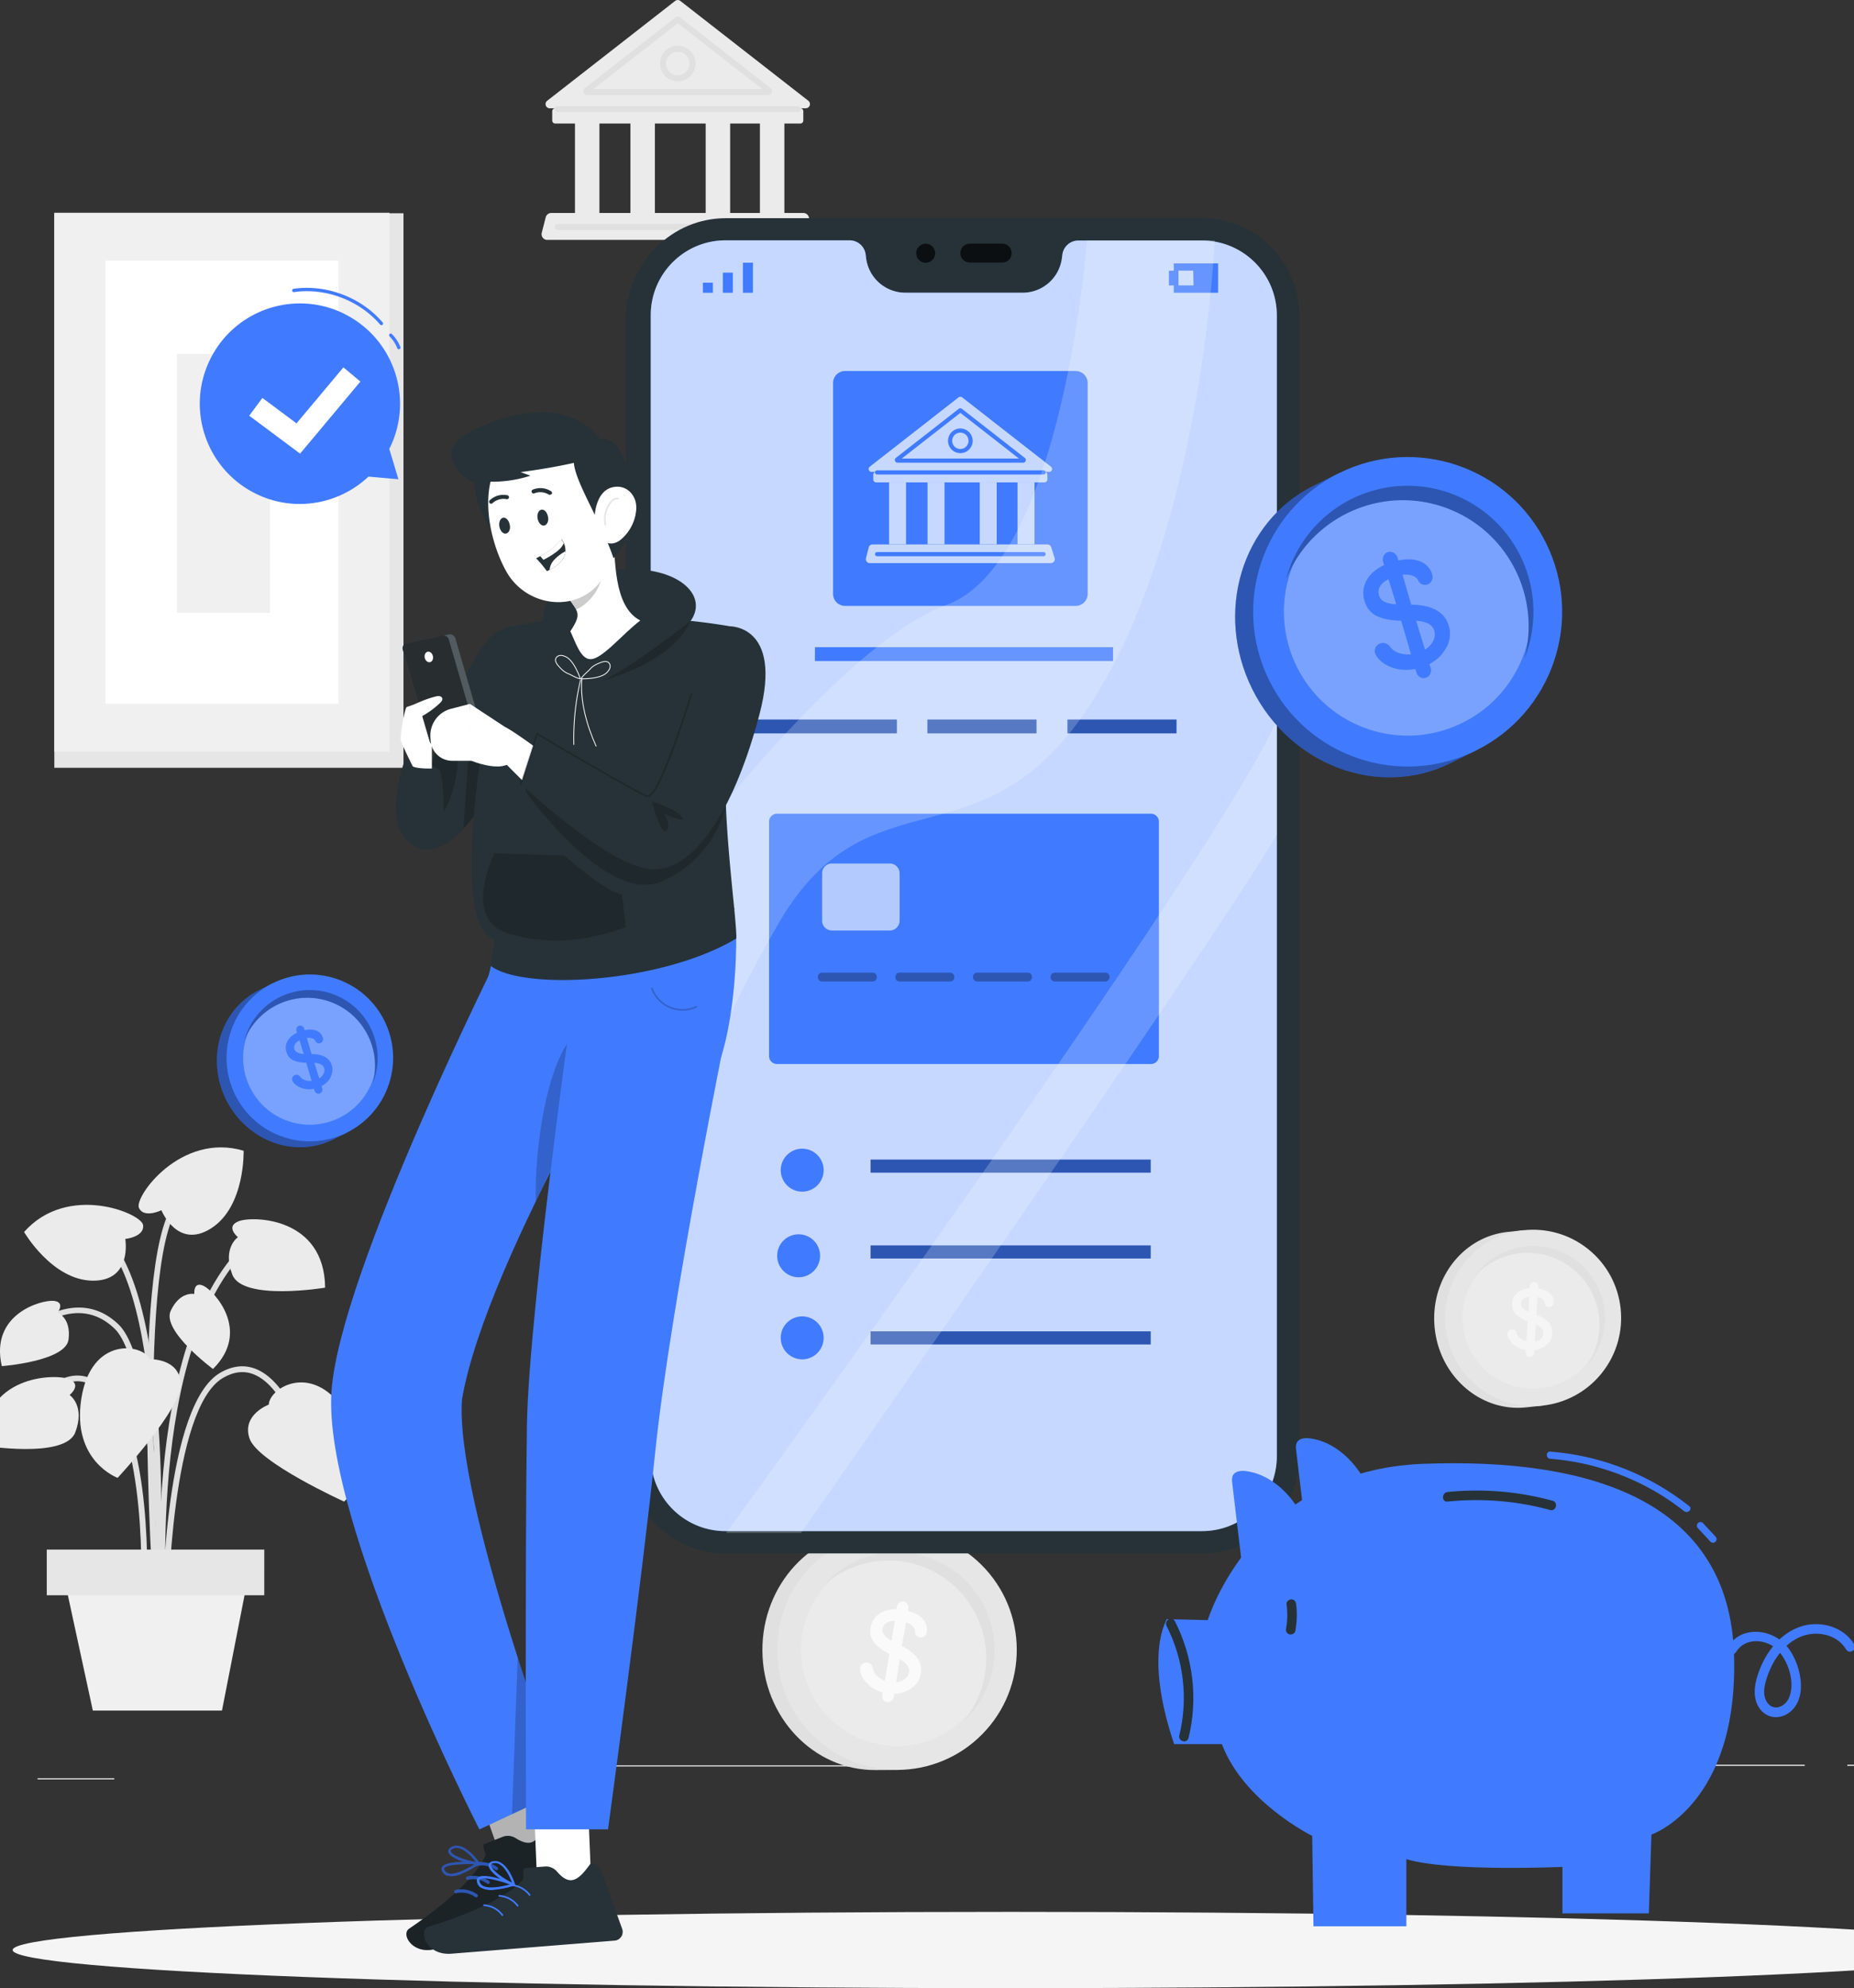 <svg xmlns="http://www.w3.org/2000/svg" fill="none" viewBox="0 0 558 598"><rect x="0" y="0" width="558" height="598" fill="#333333" stroke="none"/><g clip-path="url(#a)"><path fill="#E0E0E0" d="M229.46 496.503c.115 19.936 15.373 36.001 34.067 35.9l6.658-.043-.432-72.19-6.658.044c-18.694.115-33.764 16.366-33.635 36.289"/><path fill="#E6E6E6" d="M295.608 521.636c-13.991 14.179-36.827 14.308-50.991.302s-14.294-36.865-.302-51.044 36.827-14.308 50.991-.302 14.294 36.865.302 51.044"/><path fill="#EBEBEB" d="M282.791 522.16c14.288-7.09 20.128-24.433 13.045-38.735-7.083-14.303-24.408-20.149-38.696-13.059s-20.128 24.433-13.045 38.736 24.408 20.148 38.696 13.058"/><path fill="#FAFAFA" d="M274.484 507.673c-1.51 1.137-3.293 1.727-5.335 1.799l-.144.95a1.78 1.78 0 0 1-.719 1.181 1.67 1.67 0 0 1-1.323.36 1.6 1.6 0 0 1-1.121-.72 1.78 1.78 0 0 1-.288-1.353l.13-.835q-2.632-.756-4.357-2.375c-1.165-1.08-1.927-2.26-2.287-3.556-.158-.619-.216-1.108-.158-1.497.072-.504.331-.907.748-1.223a1.9 1.9 0 0 1 1.423-.346c.432.072.777.245 1.064.547s.475.662.561 1.094c.144.878.561 1.641 1.223 2.289a6.7 6.7 0 0 0 2.387 1.511l1.394-8.046c-1.984-.993-3.494-2.116-4.515-3.354-1.035-1.238-1.409-2.721-1.15-4.463.273-1.756 1.093-3.138 2.487-4.16 1.395-1.007 3.164-1.482 5.307-1.439l.115-.792c.072-.475.302-.878.704-1.18.389-.317.82-.432 1.266-.36q.711.108 1.165.734c.302.418.402.864.33 1.339l-.115.748c1.999.519 3.509 1.339 4.501 2.462q1.488 1.706 1.165 3.886-.13.82-.733 1.296a1.67 1.67 0 0 1-1.366.345c-.446-.072-.82-.273-1.079-.604-.273-.331-.388-.734-.374-1.195 0-.533-.23-1.065-.704-1.555-.475-.503-1.136-.906-1.999-1.209l-1.251 7.14c4.314 2.188 6.226 4.909 5.723 8.176-.273 1.785-1.165 3.239-2.675 4.376zm-8.355-15.892c.432.562 1.165 1.166 2.201 1.785l.963-6.06c-1.078 0-1.927.23-2.545.662a2.55 2.55 0 0 0-1.107 1.785c-.101.648.057 1.267.488 1.828m6.213 13.215c.719-.562 1.136-1.238 1.265-2.044q.152-.972-.475-1.944c-.417-.647-1.193-1.295-2.315-1.957l-1.107 6.938c1.035-.101 1.927-.432 2.632-.979z"/><path fill="#E0E0E0" d="M250.326 474.393c12.079-10.84 30.644-9.832 41.472 2.245 10.828 12.092 9.821 30.675-2.244 41.514 9.779-11.184 9.678-27.925-.244-38.995-10.828-12.091-29.407-13.099-41.472-2.245a29 29 0 0 1 2.488-2.519m181.49-74.781c1.567 14.567 13.92 25.176 27.581 23.693l4.86-.532-5.694-52.757-4.861.533c-13.661 1.482-23.468 14.481-21.886 29.048z"/><path fill="#E6E6E6" d="M482.06 413.042c-9.175 11.415-25.856 13.214-37.259 4.031s-13.201-25.882-4.027-37.297c9.175-11.415 25.856-13.214 37.259-4.031s13.201 25.882 4.027 37.297"/><path fill="#EBEBEB" d="M464.51 417.45c11.595-1.725 19.599-12.532 17.876-24.138s-12.518-19.619-24.113-17.894c-11.595 1.724-19.598 12.531-17.876 24.138 1.723 11.607 12.519 19.618 24.113 17.894"/><path fill="#F5F5F5" d="M465.58 404.405c-1.021.936-2.272 1.512-3.767 1.713l-.029.706a1.26 1.26 0 0 1-.446.921c-.273.259-.59.374-.949.36a1.16 1.16 0 0 1-.877-.432 1.38 1.38 0 0 1-.317-.965l.029-.619c-1.308-.23-2.444-.705-3.365-1.41-.934-.706-1.567-1.512-1.941-2.433-.173-.432-.245-.792-.23-1.08.014-.374.172-.691.46-.95a1.38 1.38 0 0 1 1.021-.36c.316.015.59.13.82.317.23.202.402.446.489.749.172.633.532 1.151 1.064 1.583s1.164.734 1.855.921l.417-5.988c-1.525-.576-2.704-1.295-3.552-2.116-.849-.835-1.237-1.886-1.165-3.181.072-1.31.575-2.375 1.51-3.225.935-.834 2.2-1.324 3.782-1.453l.029-.591c.014-.359.158-.662.431-.921.259-.259.561-.374.906-.36.36.015.661.173.906.447.244.287.359.604.345.964l-.029.561c1.51.231 2.661.72 3.48 1.469.82.748 1.194 1.669 1.136 2.749a1.4 1.4 0 0 1-.445 1.008 1.3 1.3 0 0 1-.978.36 1.24 1.24 0 0 1-.834-.36 1.28 1.28 0 0 1-.36-.85c-.029-.388-.244-.763-.633-1.079q-.582-.497-1.553-.734l-.388 5.311c3.322 1.267 4.918 3.124 4.803 5.557-.072 1.324-.618 2.461-1.625 3.397zm-7.305-10.997c.36.388.935.763 1.74 1.137l.259-4.506c-.791.087-1.395.317-1.812.677s-.647.82-.676 1.382c-.029.489.144.921.489 1.295zm5.522 9.198c.475-.461.733-.993.762-1.584.029-.489-.144-.95-.489-1.381-.345-.447-.963-.864-1.84-1.253l-.288 5.154c.762-.144 1.38-.461 1.855-.922z"/><path fill="#E0E0E0" d="M445.434 381.878c8.024-8.839 21.67-9.487 30.5-1.454s9.476 21.692 1.452 30.531c6.313-8.911 4.99-21.146-3.092-28.487-8.829-8.033-22.476-7.37-30.5 1.454a25 25 0 0 1 1.625-2.03zM47.927 479.2c-.028-.691-2.33-68.735-13.388-79.502-10.756-10.465-23.094-.389-23.611.043l-1.108-1.324c.144-.115 14.078-11.501 25.942.043 11.561 11.242 13.819 77.861 13.905 80.697l-1.725.058z"/><path fill="#E0E0E0" d="M48.876 492.587c-.086-.82-7.564-81.704 21.959-115.604l1.308 1.137C43.124 411.458 50.53 491.608 50.616 492.414l-1.725.173z"/><path fill="#E0E0E0" d="m47.784 484.022-1.726-.115c.057-.921 5.78-91.953-15.876-111.89l1.165-1.281c22.246 20.484 16.68 109.501 16.422 113.272z"/><path fill="#E0E0E0" d="M50.602 483.979h-1.726c.015-2.519.72-61.508 17.458-71.11 3.724-2.13 7.362-2.49 10.828-1.051 10.123 4.189 15.142 22.226 15.343 22.989l-1.668.46c-.043-.172-5.004-17.979-14.337-21.836-2.948-1.224-6.068-.893-9.303.964-15.89 9.112-16.58 69.008-16.58 69.613zm-6.514.043-1.726-.101c.029-.46 2.531-46.61-9.922-62.876-3.02-3.944-6.284-5.815-9.75-5.57-8.153.575-14.984 12.509-15.055 12.638l-1.51-.849c.302-.518 7.362-12.869 16.436-13.502 4.07-.288 7.852 1.813 11.245 6.247 12.827 16.77 10.383 62.099 10.268 64.028z"/><path fill="#E0E0E0" d="M46.82 490.298c-.345-4.476-8.139-109.846 5.58-128.415l1.394 1.022c-13.33 18.051-5.335 126.17-5.248 127.249l-1.726.13z"/><path fill="#EBEBEB" d="M80.886 422.485s-8.225 3.037-5.78 10.206 28.457 18.958 28.457 18.958 10.9-9.99.892-26.257c-10.008-16.251-23.353-8.046-23.569-2.907m-35.763-13.646s8.758-.374 9.26 7.197c.504 7.557-18.98 28.473-18.98 28.473s-13.906-5.024-10.915-23.895c2.99-18.857 18.464-16.425 20.635-11.775m-7.42-36.174s5.838-.634 5.364-4.189-22.706-12.725-35.82 2.087c0 0 8.397 14.438 20.548 14.64 12.137.187 9.908-12.538 9.908-12.538m10.886-8.652s-5.292 2.563-6.773-.705c-1.481-3.267 12.54-22.815 31.506-17.187 0 0 .504 16.712-9.706 23.291-10.21 6.592-15.042-5.399-15.042-5.399z"/><path fill="#EBEBEB" d="M20.936 419.606s4.026-3.253-.316-4.851c-4.358-1.584-25.697-1.137-25.913 20.023 0 0 24.863 4.131 27.94-3.93s-1.697-11.257-1.697-11.257zm50.69-47.474s-4.027-3.253.316-4.851c4.357-1.583 25.697-1.137 25.913 20.023 0 0-24.863 4.132-27.94-3.929s1.696-11.257 1.696-11.257zM58.482 389.19s-.36-3.959 2.833-2.404 14.323 13.574 2.79 24.975c0 0-15.53-11.516-12.727-17.504 2.805-5.988 7.104-5.053 7.104-5.053zm-41.155 5.643s2.415-3.167-1.122-3.556c-3.523-.388-19.341 3.829-15.66 19.635 0 0 19.27-1.454 20.089-8.018.82-6.564-3.307-8.076-3.307-8.076z"/><path fill="#F0F0F0" d="M66.808 514.51H27.94L17.6 466.777h58.556z"/><path fill="#E6E6E6" d="M79.535 466.086H14.076v13.733h65.457z"/><path fill="#E0E0E0" d="M34.396 534.865H11.3v.359h23.095zm224.543-3.902h-76.976v.36h76.976zm284.235-.187h-62.107v.36h62.107zm21.916 0h-9.103v.36h9.103zm-95.886 8.968H391.71v.36h77.494z"/><path fill="#EBEBEB" d="M203.979 32.575h-38.524c-1.208 0-1.725-1.526-.776-2.26l18.205-14.193L203.203.273c.46-.36 1.093-.36 1.553 0l20.333 15.849 18.205 14.193c.949.734.431 2.26-.776 2.26z"/><path fill="#E0E0E0" d="M231.229 28.602h-54.486c-.503 0-.949-.317-1.107-.792s0-.993.388-1.31L203.26 5.254a1.165 1.165 0 0 1 1.438 0L231.934 26.5c.388.303.546.835.388 1.31a1.16 1.16 0 0 1-1.107.792zm-52.631-1.814h50.776L203.993 6.995l-25.38 19.793z"/><path fill="#EBEBEB" d="M180.41 32.575h-7.362v31.481h7.362zm16.695 0h-7.362v31.481h7.362zm22.649 0h-7.363v31.481h7.363zm16.321 0h-7.362v31.481h7.362z"/><path fill="#EBEBEB" d="M243.251 72.16h-78.529a1.72 1.72 0 0 1-1.668-2.159l1.193-4.65a1.736 1.736 0 0 1 1.668-1.295h75.855c.748 0 1.423.49 1.653 1.21l1.482 4.649a1.73 1.73 0 0 1-1.654 2.26z"/><path fill="#E0E0E0" d="M203.979 24.47c-2.948 0-5.349-2.403-5.349-5.354s2.401-5.355 5.349-5.355 5.349 2.404 5.349 5.355-2.401 5.355-5.349 5.355m0-8.91a3.545 3.545 0 0 0-3.537 3.542 3.545 3.545 0 0 0 3.537 3.54 3.546 3.546 0 0 0 3.538-3.54 3.546 3.546 0 0 0-3.538-3.541"/><path fill="#EBEBEB" d="M240.878 32.575h-73.784c-.492 0-.891.4-.891.893v2.792c0 .493.399.893.891.893h73.784c.493 0 .892-.4.892-.893v-2.792a.89.89 0 0 0-.892-.893"/><path fill="#E0E0E0" d="M240.102 33.727h-72.231a.903.903 0 0 1-.906-.907c0-.504.403-.907.906-.907h72.231c.503 0 .906.403.906.907a.903.903 0 0 1-.906.907m0 35.439h-72.231a.903.903 0 0 1-.906-.907c0-.503.403-.906.906-.906h72.231c.503 0 .906.403.906.906a.903.903 0 0 1-.906.907"/><path fill="#E6E6E6" d="M121.438 64.143H16.348v166.791h105.09z"/><path fill="#F0F0F0" d="M117.225 63.999H16.349v162.055h100.876z"/><path fill="#fff" d="M101.852 78.393h-70.16V211.66h70.16z"/><path fill="#F0F0F0" d="M81.246 106.463H53.248v77.875h27.998z"/><path fill="#F5F5F5" d="M304.164 598c165.882 0 300.356-5.137 300.356-11.473s-134.474-11.472-300.356-11.472c-165.881 0-300.355 5.136-300.355 11.472S138.283 598 304.164 598"/><path fill="#263238" d="M361.828 467.238H218.417c-16.135 0-29.192-13.099-30.098-29.048V95.063c.906-16.338 13.978-29.423 30.098-29.437h143.411c16.135 0 29.206 13.099 29.206 29.235v343.127c0 16.151-13.086 29.221-29.206 29.236z"/><path fill="#407BFF" d="M361.828 72.348h-37.273a4.84 4.84 0 0 0-4.803 4.174l-.158 1.166c-.776 5.902-5.809 10.336-11.748 10.35h-35.418a11.91 11.91 0 0 1-11.749-10.35l-.143-1.166a4.87 4.87 0 0 0-4.832-4.232h-37.273c-12.424-.043-22.533 10.004-22.577 22.441v343.272c0 12.437 10.066 22.527 22.505 22.527h143.412c12.424 0 22.505-10.076 22.519-22.527V94.876c0-12.409-10.037-22.47-22.433-22.528z"/><path fill="#fff" d="M361.828 72.348h-37.273a4.84 4.84 0 0 0-4.803 4.174l-.158 1.166c-.776 5.902-5.809 10.336-11.748 10.35h-35.418a11.91 11.91 0 0 1-11.749-10.35l-.143-1.166a4.87 4.87 0 0 0-4.832-4.232h-37.273c-12.424-.043-22.533 10.004-22.577 22.441v343.272c0 12.437 10.066 22.527 22.505 22.527h143.412c12.424 0 22.505-10.076 22.519-22.527V94.876c0-12.409-10.037-22.47-22.433-22.528z" opacity=".7"/><path fill="#000" d="M281.458 76.148a2.867 2.867 0 0 1-2.832 2.879 2.867 2.867 0 0 1-2.876-2.836 2.867 2.867 0 0 1 2.832-2.879h.044a2.83 2.83 0 0 1 2.832 2.836m20.19-2.85h-9.764a2.83 2.83 0 0 0-2.833 2.836 2.83 2.83 0 0 0 2.833 2.835h9.764a2.83 2.83 0 0 0 2.833-2.835 2.83 2.83 0 0 0-2.833-2.836" opacity=".7"/><path fill="#407BFF" d="M214.563 85.03h-3.02v3.023h3.02zm2.991 0v3.023h3.019v-6.046h-3.019zm6.039-6.017v9.04h3.02v-9.04zm129.679.201v2.202h-1.467v4.434h1.467v2.202h13.345v-8.838zm5.954 6.636h-4.53v-4.434h4.429zm-12.813 158.903H233.846a2.39 2.39 0 0 0-2.387 2.39v70.505c0 1.32 1.069 2.39 2.387 2.39h112.567a2.39 2.39 0 0 0 2.387-2.39v-70.505c0-1.32-1.069-2.39-2.387-2.39"/><path fill="#fff" d="M267.797 259.724h-17.399a2.965 2.965 0 0 0-2.963 2.965v14.222a2.964 2.964 0 0 0 2.963 2.965h17.399a2.963 2.963 0 0 0 2.963-2.965v-14.222a2.964 2.964 0 0 0-2.963-2.965" opacity=".6"/><path fill="#000" d="M247.435 295.221h15.171c1.726 0 1.726-2.677 0-2.677h-15.171c-1.725 0-1.725 2.677 0 2.677m23.339 0h15.171c1.726 0 1.726-2.677 0-2.677h-15.171c-1.725 0-1.725 2.677 0 2.677m23.353 0h15.171c1.726 0 1.726-2.677 0-2.677h-15.171c-1.725 0-1.725 2.677 0 2.677m23.353 0h15.171c1.726 0 1.726-2.677 0-2.677H317.48c-1.725 0-1.725 2.677 0 2.677" opacity=".3"/><path fill="#407BFF" d="M323.736 111.588h-69.384a3.626 3.626 0 0 0-3.624 3.627v63.409a3.626 3.626 0 0 0 3.624 3.628h69.384a3.625 3.625 0 0 0 3.623-3.628v-63.409a3.625 3.625 0 0 0-3.623-3.627"/><path fill="#407BFF" d="M289.037 141.932h-26.718c-.834 0-1.194-1.051-.532-1.569l12.625-9.846 14.093-10.998a.885.885 0 0 1 1.078 0l14.092 10.998 12.626 9.846c.662.518.302 1.569-.532 1.569z"/><path fill="#fff" d="M289.037 141.932h-26.718c-.834 0-1.194-1.051-.532-1.569l12.625-9.846 14.093-10.998a.885.885 0 0 1 1.078 0l14.092 10.998 12.626 9.846c.662.518.302 1.569-.532 1.569z" opacity=".7"/><path fill="#407BFF" d="M307.932 139.168h-37.791a.82.82 0 0 1-.776-.547.815.815 0 0 1 .273-.907l18.895-14.74a.8.8 0 0 1 .993 0l18.895 14.74a.815.815 0 0 1 .273.907.81.81 0 0 1-.776.547zm-36.496-1.252h35.216l-17.615-13.733-17.616 13.733zm1.251 4.016h-5.105v21.837h5.105z"/><path fill="#fff" d="M272.687 141.932h-5.105v21.837h5.105z" opacity=".7"/><path fill="#407BFF" d="M284.263 141.932h-5.105v21.837h5.105z"/><path fill="#fff" d="M284.263 141.932h-5.105v21.837h5.105z" opacity=".7"/><path fill="#407BFF" d="M299.98 141.932h-5.105v21.837h5.105z"/><path fill="#fff" d="M299.98 141.932h-5.105v21.837h5.105z" opacity=".7"/><path fill="#407BFF" d="M311.354 141.932h-5.104v21.837h5.104z"/><path fill="#fff" d="M311.354 141.932h-5.104v21.837h5.104z" opacity=".7"/><path fill="#407BFF" d="M316.272 169.383h-54.471a1.206 1.206 0 0 1-1.165-1.497l.82-3.225a1.2 1.2 0 0 1 1.165-.907h52.616c.518 0 .978.331 1.136.835l1.021 3.225c.245.777-.331 1.569-1.136 1.569z"/><path fill="#fff" d="M316.272 169.383h-54.471a1.206 1.206 0 0 1-1.165-1.497l.82-3.225a1.2 1.2 0 0 1 1.165-.907h52.616c.518 0 .978.331 1.136.835l1.021 3.225c.245.777-.331 1.569-1.136 1.569z" opacity=".7"/><path fill="#407BFF" d="M289.037 136.304a3.72 3.72 0 0 1-3.71-3.714 3.72 3.72 0 0 1 3.71-3.714c2.042 0 3.71 1.67 3.71 3.714a3.72 3.72 0 0 1-3.71 3.714m0-6.176a2.47 2.47 0 0 0-2.459 2.462 2.47 2.47 0 0 0 2.459 2.461 2.47 2.47 0 0 0 2.459-2.461 2.47 2.47 0 0 0-2.459-2.462m25.309 11.804h-50.632c-.493 0-.892.4-.892.893v1.381c0 .493.399.893.892.893h50.632c.492 0 .891-.4.891-.893v-1.381a.89.89 0 0 0-.891-.893"/><path fill="#fff" d="M314.346 141.932h-50.632c-.493 0-.892.4-.892.893v1.381c0 .493.399.893.892.893h50.632c.492 0 .891-.4.891-.893v-1.381a.89.89 0 0 0-.891-.893" opacity=".7"/><path fill="#407BFF" d="M314.087 142.724h-50.1a.64.64 0 0 1-.633-.634c0-.345.288-.633.633-.633h50.1c.345 0 .632.288.632.633a.64.64 0 0 1-.632.634m0 24.586h-50.1a.64.64 0 0 1-.633-.633.64.64 0 0 1 .633-.634h50.1c.345 0 .632.288.632.634a.64.64 0 0 1-.632.633m20.908 27.35h-89.731v4.16h89.731zm-65.069 21.765h-44.995v4.16h44.995zm42.018 0h-32.815v4.16h32.815zm42.148 0h-32.815v4.16h32.815z"/><path fill="#000" d="M269.926 216.425h-44.995v4.16h44.995zm42.018 0h-32.815v4.16h32.815zm42.148 0h-32.815v4.16h32.815z" opacity=".3"/><path fill="#407BFF" d="M241.439 358.429a6.46 6.46 0 0 0 6.457-6.464 6.46 6.46 0 0 0-6.457-6.463 6.46 6.46 0 0 0-6.457 6.463 6.46 6.46 0 0 0 6.457 6.464m104.888-9.645h-84.31v3.93h84.31zM240.36 384.181a6.46 6.46 0 0 0 6.457-6.463 6.46 6.46 0 0 0-6.457-6.464 6.46 6.46 0 0 0-6.456 6.464 6.46 6.46 0 0 0 6.456 6.463m105.967-9.573h-84.31v3.93h84.31zm-104.888 34.26a6.46 6.46 0 0 0 6.457-6.463 6.46 6.46 0 0 0-6.457-6.464 6.46 6.46 0 0 0-6.457 6.464 6.46 6.46 0 0 0 6.457 6.463m104.888-8.421h-84.31v3.93h84.31z"/><path fill="#000" d="M346.327 348.784h-84.31v3.93h84.31zm0 25.824h-84.31v3.93h84.31zm0 25.839h-84.31v3.93h84.31z" opacity=".3"/><path fill="#fff" d="M194.373 373.327c0-3.455 12.496-48.424 40.005-95.696 27.495-47.273 61.504-14.985 94.506-66.864 33.002-51.878 36.712-138.477 36.712-138.477h-38.424s-7.29 96.977-42.291 109.659-90.508 89.924-90.508 89.924zm24.187 87.779h22.505s124.703-178.063 143.21-210.076v-34.519c-16.997 40.017-165.7 244.595-165.7 244.595z" opacity=".2"/><path fill="#407BFF" d="M376.913 207.313c11.461 23.003 38.236 32.92 59.806 22.153l7.679-3.829-41.486-83.302-7.679 3.829c-21.57 10.767-29.781 38.146-18.32 61.149"/><path fill="#000" d="M376.913 207.313c11.461 23.003 38.236 32.92 59.806 22.153l7.679-3.829-41.486-83.302-7.679 3.829c-21.57 10.767-29.781 38.146-18.32 61.149" opacity=".3"/><path fill="#407BFF" d="M444.203 225.762c23.034-11.356 32.511-39.254 21.167-62.311s-39.214-32.544-62.248-21.188-32.51 39.253-21.166 62.311c11.344 23.057 39.213 32.543 62.247 21.188"/><path fill="#407BFF" d="M390.344 200.619c9.174 18.411 31.521 25.911 49.927 16.727 18.392-9.184 25.884-31.553 16.71-49.979-9.175-18.41-31.521-25.91-49.928-16.726-18.392 9.184-25.884 31.553-16.709 49.978"/><path fill="#fff" d="M390.344 200.619c9.174 18.411 31.521 25.911 49.927 16.727 18.392-9.184 25.884-31.553 16.71-49.979-9.175-18.41-31.521-25.91-49.928-16.726-18.392 9.184-25.884 31.553-16.709 49.978" opacity=".3"/><path fill="#407BFF" d="M435.382 194.617c-1.107 2.173-2.818 3.872-5.148 5.124l.374 1.181c.187.59.129 1.18-.158 1.785-.302.59-.734.978-1.338 1.166s-1.164.129-1.711-.188a2.33 2.33 0 0 1-1.107-1.41l-.331-1.037c-2.301.418-4.443.331-6.385-.259-1.955-.59-3.508-1.526-4.673-2.807-.547-.619-.877-1.166-1.035-1.641a2.26 2.26 0 0 1 .172-1.828c.316-.59.791-.993 1.452-1.209a2.3 2.3 0 0 1 1.553.029c.504.187.935.504 1.28.935.662.922 1.582 1.569 2.718 1.958a9 9 0 0 0 3.624.389l-2.962-10.105c-2.862-.029-5.235-.475-7.133-1.31-1.898-.85-3.178-2.347-3.854-4.506q-1.035-3.282.518-6.218c1.035-1.958 2.804-3.527 5.335-4.693l-.302-.979c-.187-.59-.144-1.18.144-1.77.273-.591.704-.965 1.265-1.152.59-.187 1.179-.115 1.755.202.575.316.963.777 1.15 1.367l.288.936c2.617-.547 4.817-.447 6.614.302 1.798.749 2.977 2.015 3.552 3.843.216.691.173 1.325-.115 1.915-.302.59-.762.979-1.38 1.18q-.841.26-1.596-.086c-.504-.23-.878-.633-1.122-1.166-.302-.633-.863-1.094-1.697-1.396-.834-.303-1.826-.403-2.991-.274l2.603 8.982c6.241.072 9.994 2.145 11.274 6.205.69 2.216.489 4.419-.619 6.592zm-18.708-13.646c.819.417 1.998.691 3.551.82l-2.329-7.572c-1.251.634-2.1 1.368-2.574 2.232-.475.849-.561 1.756-.273 2.691.259.807.791 1.426 1.61 1.843zm14.696 11.76c.518-1.051.604-2.087.302-3.08-.259-.807-.805-1.469-1.654-1.987q-1.273-.755-3.796-.95l2.66 8.651c1.151-.705 1.985-1.583 2.488-2.634"/><path fill="#407BFF" d="M388.518 169.858c7.808-19.419 29.881-28.818 49.28-21.002s28.789 29.912 20.98 49.331c4.961-18.512-4.659-37.83-22.418-44.984-19.399-7.816-41.458 1.584-49.28 21.002a36 36 0 0 1 1.452-4.333z"/><path fill="#000" d="M388.518 169.858c7.808-19.419 29.881-28.818 49.28-21.002s28.789 29.912 20.98 49.331c4.961-18.512-4.659-37.83-22.418-44.984-19.399-7.816-41.458 1.584-49.28 21.002a36 36 0 0 1 1.452-4.333z" opacity=".3"/><path fill="#407BFF" d="M68.06 330.776c6.168 12.394 20.606 17.749 32.239 11.948l4.142-2.059-22.361-44.897-4.142 2.059c-11.633 5.801-16.048 20.555-9.879 32.964z"/><path fill="#000" d="M68.06 330.776c6.168 12.394 20.606 17.749 32.239 11.948l4.142-2.059-22.361-44.897-4.142 2.059c-11.633 5.801-16.048 20.555-9.879 32.964z" opacity=".3"/><path fill="#407BFF" d="M117.023 326.155c-4.386 13.143-18.593 20.225-31.722 15.835s-20.204-18.613-15.818-31.755 18.593-20.225 31.722-15.834c13.129 4.39 20.204 18.612 15.818 31.754"/><path fill="#407BFF" d="M75.292 327.163c4.947 9.932 16.998 13.963 26.905 9.011 9.923-4.952 13.949-17.014 9.002-26.932s-16.997-13.963-26.905-9.011c-9.922 4.951-13.948 17.014-9.002 26.932"/><path fill="#fff" d="M75.292 327.163c4.947 9.932 16.998 13.963 26.905 9.011 9.923-4.952 13.949-17.014 9.002-26.932s-16.997-13.963-26.905-9.011c-9.922 4.951-13.948 17.014-9.002 26.932" opacity=".3"/><path fill="#407BFF" d="M99.566 323.924c-.59 1.166-1.524 2.087-2.776 2.764l.202.633c.1.317.072.634-.086.965a1.16 1.16 0 0 1-.72.633 1.09 1.09 0 0 1-.92-.101 1.34 1.34 0 0 1-.604-.763l-.172-.561c-1.237.23-2.387.173-3.451-.144-1.05-.317-1.899-.82-2.517-1.511-.288-.331-.475-.634-.56-.878q-.152-.497.085-.994.26-.474.777-.647c.288-.087.56-.087.834.014s.503.273.69.504c.36.504.849.849 1.467 1.051s1.266.273 1.956.201l-1.596-5.441c-1.54-.014-2.819-.259-3.854-.705-1.021-.461-1.712-1.267-2.085-2.433-.374-1.18-.274-2.303.287-3.354s1.51-1.9 2.876-2.534l-.172-.532a1.28 1.28 0 0 1 .072-.95c.143-.317.373-.518.675-.619.317-.101.633-.072.95.101.316.172.517.417.618.734l.158.504c1.41-.288 2.588-.245 3.566.158.964.403 1.61 1.094 1.913 2.073.115.374.1.719-.072 1.036a1.18 1.18 0 0 1-.748.634c-.302.1-.59.071-.863-.044a1.23 1.23 0 0 1-.604-.633c-.158-.346-.46-.59-.92-.749-.446-.158-.992-.215-1.61-.144l1.409 4.837c3.365.043 5.392 1.152 6.068 3.34.374 1.194.259 2.375-.33 3.555zm-10.08-7.356c.445.231 1.078.375 1.912.447l-1.251-4.088c-.676.345-1.136.734-1.38 1.194-.26.461-.302.936-.144 1.454q.215.648.862.993m7.923 6.349c.273-.562.33-1.123.158-1.656-.144-.432-.431-.792-.891-1.065-.46-.274-1.136-.446-2.043-.504l1.439 4.664q.927-.561 1.337-1.425z"/><path fill="#407BFF" d="M74.315 310.58c4.213-10.465 16.105-15.532 26.559-11.314s15.516 16.122 11.303 26.587c2.675-9.975-2.516-20.383-12.079-24.255-10.454-4.218-22.347.849-26.56 11.314q.324-1.187.776-2.332"/><path fill="#000" d="M74.315 310.58c4.213-10.465 16.105-15.532 26.559-11.314s15.516 16.122 11.303 26.587c2.675-9.975-2.516-20.383-12.079-24.255-10.454-4.218-22.347.849-26.56 11.314q.324-1.187.776-2.332" opacity=".3"/><path fill="#407BFF" d="M363.496 487.304s13.59-45.07 64.825-47.013 92.004 11.66 93.557 57.118c1.553 45.459-24.849 54.398-24.849 54.398l-.776 23.708h-26.014v-13.991s-34.167 1.554-46.965-2.332v20.21h-27.955l-.388-27.206s-20.578-10.105-27.178-27.595h-14.366c-4.932-14.481-6.6-28.674-2.243-37.585l12.338.288z"/><path fill="#407BFF" d="M393.033 460.789c-.978-8.161-1.941-16.309-2.919-24.471-.101-.82-.187-1.713.216-2.447.69-1.266 2.415-1.439 3.839-1.252 6.068.748 11.317 4.88 14.826 9.889 3.508 5.009 5.565 10.882 7.564 16.669"/><path fill="#407BFF" d="M389.754 452.354c-3.508-5.009-8.757-9.141-14.826-9.889-1.423-.173-3.163 0-3.839 1.252-.403.734-.302 1.612-.216 2.447.978 8.162 1.942 16.309 2.919 24.471l23.526-1.612c-1.999-5.787-4.055-11.66-7.564-16.669"/><path fill="#263238" d="M435.684 451.649c10.368-1.051 20.793-.216 30.845 2.533 1.798.49 2.56-2.288.762-2.778a86.7 86.7 0 0 0-31.607-2.634c-1.826.187-1.841 3.08 0 2.879m-48.475 30.848a24 24 0 0 1 .216 3.785c0 .619-.058 1.238-.115 1.857-.015.144-.029.303-.043.447-.044.331.014-.101-.029.201-.058.346-.101.691-.173 1.022-.144.734.202 1.598 1.007 1.771.704.158 1.625-.216 1.769-1.008.489-2.663.604-5.384.244-8.075-.057-.403-.129-.72-.417-1.022-.244-.245-.661-.432-1.021-.418-.69.029-1.553.648-1.438 1.44"/><path fill="#407BFF" d="M522.554 496.834c2.545-4.232 8.656-3.973 12.007-.936 3.624 3.268 5.953 10.35 3.782 14.971-1.179 2.504-4.444 3.901-6.356 1.353-1.841-2.447-.849-5.859.1-8.464 1.712-4.736 4.962-9.343 9.693-11.401 4.731-2.044 11.072-.893 13.833 3.743.949 1.597 3.437.144 2.488-1.454-3.264-5.485-10.497-7.385-16.365-5.341-6.744 2.347-11.187 8.954-13.042 15.59-.935 3.382-.978 7.37 1.754 9.961 2.416 2.303 5.939 2.058 8.412-.015 5.479-4.606 2.991-14.625-.877-19.447-4.429-5.527-13.92-6.665-17.932 0-.963 1.598 1.539 3.052 2.488 1.454z"/><path fill="#263238" d="M351.101 489.061c5.177 10.119 6.543 21.88 3.839 32.92-.445 1.8 2.344 2.577 2.776.763 2.89-11.818 1.409-24.327-4.127-35.152-.849-1.655-3.337-.201-2.488 1.454z"/><path fill="#407BFF" d="M466.587 438.78c14.624 1.137 28.774 6.65 40.292 15.762 1.079.849 2.618-.662 1.525-1.526a76.9 76.9 0 0 0-41.817-16.395c-1.381-.101-1.381 2.058 0 2.159m44.434 20.872c1.265 1.353 2.531 2.706 3.782 4.059.388.418 1.136.418 1.524 0 .403-.446.417-1.079 0-1.525-1.265-1.354-2.531-2.707-3.782-4.06-.388-.417-1.136-.417-1.524 0-.403.447-.417 1.08 0 1.526M103.377 94.271c-14.984-7.24-32.988-.964-40.236 14.035s-.963 33.021 14.02 40.276c11.562 5.6 24.921 3.095 33.736-5.225l9.017.792-2.761-9.155c.072-.144.172-.288.244-.432 7.233-14.999.964-33.022-14.02-40.277z"/><path stroke="#407BFF" stroke-linecap="round" stroke-linejoin="round" d="M88.436 87.361c9.692-1.382 19.974 2.505 26.358 9.947m2.804 3.512a11.1 11.1 0 0 1 2.431 3.729"/><path fill="#fff" d="m90.32 136.447-15.315-11.415 3.969-5.34 10.267 7.643 14.121-16.841 5.105 4.275zm64.149 383.821-16.322 2.606 13.359 37.887 16.336-2.62z"/><path fill="#263238" d="m145.51 554.773 5.766-2.289c1.309-.518 2.776-.331 3.969.417 5.134 3.225 6.96.518 8.873-5.211 2.2-1.18 3.868 1.209 4.328 1.857l10.555 14.006a2.66 2.66 0 0 1-.489 3.729 2.4 2.4 0 0 1-.676.374c-7.017 2.792-10.325 4.102-19.053 7.571l-26.69 10.609c-7.276 2.894-11.691-3.843-8.958-5.714 12.294-8.335 20.261-16.094 22.864-21.679.503-.993-.504-1.195-.504-3.656z"/><path fill="#407BFF" d="M139.025 563.539a28 28 0 0 0 5.133-2.85.345.345 0 0 0 .029-.49.4.4 0 0 0-.273-.115c-.964-.072-9.52-.576-10.828 1.425-.245.36-.274.821-.072 1.209a2.54 2.54 0 0 0 1.725 1.498 6.87 6.87 0 0 0 4.271-.677zm3.825-2.821c-1.97 1.238-5.724 3.339-7.852 2.763a2.03 2.03 0 0 1-1.265-1.094.43.43 0 0 1 .014-.503c.719-1.094 5.58-1.296 9.088-1.166z"/><path fill="#407BFF" d="M144.086 560.746c.087 0 .158-.043.23-.086a.35.35 0 0 0-.043-.374c-.115-.303-4.63-6.737-8.412-4.722-.935.518-1.021 1.109-.906 1.512.503 1.986 6.457 3.742 8.988 3.785l.143-.129zm-7.607-4.779c2.502-.993 5.608 2.577 6.759 4.045-2.847-.302-7.32-1.958-7.578-3.196-.044-.1-.144-.359.56-.719z"/><path fill="#407BFF" d="M149.421 562.531a.44.44 0 0 1-.287-.1 6.99 6.99 0 0 0-5.752-1.138.516.516 0 0 1-.604-.36.516.516 0 0 1 .359-.604c2.243-.561 4.702-.072 6.572 1.295a.503.503 0 0 1 .115.691.5.5 0 0 1-.403.202zm-2.516 4.131a.44.44 0 0 1-.288-.1 6.99 6.99 0 0 0-5.752-1.138.51.51 0 0 1-.604-.359.52.52 0 0 1 .36-.605c2.243-.561 4.702-.072 6.571 1.296a.5.5 0 0 1 .115.691.5.5 0 0 1-.402.201zm-3.567 4.045a.44.44 0 0 1-.287-.1c-1.639-1.195-3.782-1.627-5.752-1.138a.516.516 0 0 1-.604-.359.52.52 0 0 1 .359-.605c2.244-.561 4.703-.072 6.572 1.295a.503.503 0 0 1 .115.691.5.5 0 0 1-.403.202z"/><path fill="#000" d="m179.001 563.539-10.555-14.006c-.475-.634-2.128-3.023-4.314-1.857l-9.678-27.408-16.321 2.606 10.771 30.531-3.408 1.353c0 2.462 1.006 2.663.503 3.656a19 19 0 0 1-.935 1.713c-.287 0-.561.044-.848.072-.46-.748-4.746-6.578-8.369-4.635-.935.518-1.021 1.109-.906 1.512.287 1.137 2.372 2.202 4.572 2.907-2.689.058-5.708.389-6.442 1.526a1.18 1.18 0 0 0-.072 1.209 2.54 2.54 0 0 0 1.726 1.497c1.452.245 2.962 0 4.271-.676 1.467-.619 2.861-1.396 4.199-2.26.057 0 .1.043.158.029.331-.087.676-.101 1.021-.13a36 36 0 0 1-2.416 3.124c-.46.029-.906.072-1.352.173a.487.487 0 0 0-.359.604.5.5 0 0 0 .604.36h.1a63 63 0 0 1-2.933 2.965c-.316.043-.647.043-.964.13a.487.487 0 0 0-.359.604c.029.13.115.231.216.303-3.667 3.354-8.298 6.952-13.791 10.681-2.732 1.871 1.697 8.608 8.959 5.714l26.689-10.609c8.729-3.469 12.036-4.779 19.054-7.571.244-.087.474-.216.676-.375a2.66 2.66 0 0 0 .489-3.728zm-43.341-6.722c-.044-.101-.144-.36.56-.72l.259-.13c2.502-.993 5.608 2.577 6.759 4.045-2.847-.302-7.32-1.958-7.578-3.195m-.662 6.664a2.03 2.03 0 0 1-1.265-1.094.43.43 0 0 1 .014-.504c.69-1.05 5.162-1.281 8.628-1.18.129.029.259.043.388.058-1.984 1.252-5.665 3.282-7.765 2.72" opacity=".3"/><path fill="#fff" d="m176.499 531.554-16.365-2.304 1.654 40.133 16.379 2.303z"/><path fill="#263238" d="m157.805 561.898 6.198-.49c1.394-.115 2.746.49 3.666 1.555 3.955 4.592 6.5 2.533 10.009-2.361 2.445-.489 3.336 2.303 3.595 3.037l5.968 16.482a2.665 2.665 0 0 1-1.553 3.426 2.8 2.8 0 0 1-.763.159c-7.52.604-11.072.892-20.434 1.641l-28.616 2.288c-7.808.619-10.051-7.111-6.888-8.104 14.193-4.347 24.087-9.428 28.228-13.992.777-.806-.129-1.281.59-3.641"/><path fill="#407BFF" d="M149.033 568.375a28 28 0 0 0 5.738-1.209c.172-.072.244-.288.172-.46a.34.34 0 0 0-.23-.188c-.906-.359-8.93-3.353-10.77-1.828a1.15 1.15 0 0 0-.418 1.138 2.53 2.53 0 0 0 1.208 1.943 6.88 6.88 0 0 0 4.286.619zm4.487-1.583c-2.244.605-6.457 1.511-8.312.345a2.03 2.03 0 0 1-.892-1.41.43.43 0 0 1 .159-.475c1.006-.835 5.708.403 9.03 1.554z"/><path fill="#407BFF" d="M154.699 567.195c.086.014.158 0 .244-.015a.33.33 0 0 0 .072-.374c-.029-.316-2.459-7.802-6.658-6.981-1.035.23-1.308.748-1.308 1.18-.101 2.044 5.076 5.484 7.477 6.262zm-5.882-6.809c2.689-.216 4.602 4.117 5.263 5.844-2.631-1.137-6.427-4.03-6.298-5.282 0-.101-.029-.389.748-.533l.287-.043z"/><path stroke="#407BFF" stroke-linecap="round" stroke-linejoin="round" stroke-width=".5" d="M153.893 567.022c2.157.115 4.243 1.238 5.522 2.966m-9.145.244c2.157.115 4.242 1.238 5.522 2.965m-10.11-.143c2.157.115 4.243 1.238 5.522 2.965"/><path stroke="#000" stroke-linecap="round" stroke-linejoin="round" stroke-width=".5" d="M149.364 282.309s9.016 4.563 25.222 3.052c26.359-2.447 46.405-12.02 46.405-12.02" opacity=".2"/><path fill="#407BFF" d="M151.061 285.361s-48.864 97.107-51.294 133.18c-2.689 39.557 44.521 131.712 44.521 131.712l25.28-11.804s-32.859-87.29-30.515-117.605c7.464-43.357 60.051-128.286 60.051-128.286l-48.029-7.183z"/><path fill="#000" d="M176.456 308.378c-11.806 5.369-15.718 38.146-15.2 53.016 8.297-17.72 17.256-35.051 24.417-48.309-1.596-.964-7.592-5.628-9.217-4.707" opacity=".2"/><path fill="#407BFF" d="m150.716 278.797 70.864 2.303s.46 21.765-4.903 37.973l-70.304-22.945z"/><path fill="#407BFF" d="M174.788 283.907s-15.689 108.709-16.207 145.2c-.575 39.988-.258 121.131-.258 121.131h24.676s10.224-74.996 14.236-113.747c4.558-44.149 22.389-131.525 22.389-131.525z"/><path fill="#000" d="m158.236 506.089.072 37.6-4.213 1.972 1.711-47.071z" opacity=".2"/><path stroke="#000" stroke-linecap="round" stroke-linejoin="round" stroke-width=".5" d="M196.214 297.309c.92 2.547 2.948 4.663 5.45 5.7a9.94 9.94 0 0 0 7.88-.158" opacity=".2"/><path fill="#263238" d="M151.204 231.078a42 42 0 0 1-1.179 2.433c-4.688 8.982-9.174 14.985-13.272 18.44-5.623 4.692-10.584 4.563-14.467.561-6.715-6.938-.474-24.37-.172-24.37s7.707 1.857 7.707 1.857l.604-1.857a247 247 0 0 1 4.976-14.078c4.429-11.243 10.842-24.399 16.824-25.018 0-.144 8.24 21.534-1.035 42.047z"/><path fill="#000" d="m144.503 228.473-1.768 16.914-3.236 3.915 1.481-21.808zm-10.957 15.834a65.6 65.6 0 0 0-1.007-12.567l-2.746-1.655c.877-2.476 2.214-7.485 4.515-12.783 7.952 10.854-.388 26.429-.748 27.005z" opacity=".2"/><path fill="#263238" d="M218.474 242.191c.676 17.086 3.336 35.828 3.12 40.104-22.562 13.502-64.221 15.733-73.898 8.205-.288-1.857 2.2-7.486.546-8.205-15.789-6.953 2.862-93.077 3.998-93.408a135 135 0 0 1 18.449-2.922 270 270 0 0 1 27.294 0c7.233.389 14.423 1.18 21.57 2.39a198.3 198.3 0 0 0-4.645 38.074c-.345 7.802 3.322 8.968 3.595 15.762z"/><path fill="#fff" d="M129.965 210.681a51 51 0 0 0-7.549 1.972c-.633.432-2.014 8.392-1.812 9.961.115.821 3.609 7.903 3.609 7.903 1.424.777 5.766.633 5.766.633v-20.469z"/><path fill="#263238" d="M185.774 202.087s19.01-9.255 22.763-16.424-4.572-14.409-18.507-14.467c-13.934-.057-28.084 5.557-26.373 16.295 1.712 10.724 8.082 14.51 8.082 14.51s4.113-5.009 14.049.086z"/><path fill="#fff" d="M192.691 186.642c-5.551 4.246-11.519 11.746-15.071 11.631-3.019-.101-4.601-5.686-5.967-8.378 3.81-5.816 2.07-5.744-1.136-10.911l13.905-20.081c.82 9.371.101 23.463 8.269 27.724z"/><path fill="#000" d="m178.771 167.094-8.297 11.89c.934 1.468 2.257 2.778 2.904 4.39 3.912-1.77 7.521-6.276 7.895-10.94.302-2.951-1.366-5.369-2.502-5.34" opacity=".2"/><path fill="#263238" d="M145.078 219.634c.216.677-.129 1.425-.747 1.656-.058.014-.115.043-.173.043l-13.172 2.807c-.733.101-1.424-.374-1.654-1.137l-8.11-27.609c-.201-.763.201-1.569.892-1.814l13.172-2.807c.805-.072 1.553.475 1.797 1.324l8.01 27.537z"/><path fill="#fff" d="M145.078 219.634c.216.677-.129 1.425-.747 1.656-.058.014-.115.043-.173.043l-13.172 2.807c-.733.101-1.424-.374-1.654-1.137l-8.11-27.609c-.201-.763.201-1.569.892-1.814l13.172-2.807c.805-.072 1.553.475 1.797 1.324l8.01 27.537z" opacity=".2"/><path fill="#000" d="M135.099 192.414c-.216-.734-.82-1.224-1.496-1.296l-11.489 2.448c-.705.23-1.108 1.036-.892 1.813l8.11 27.609c.202.634.719 1.051 1.323 1.123l11.533-2.447.173-.043c.618-.23.963-.965.748-1.656l-8.01-27.537z" opacity=".5"/><path fill="#fff" d="m152.829 219.203-11.403-7.486.216 17.015s11.274 4.808 13.258-1.224z"/><path fill="#fff" d="m129.534 221.722.057.95c.202 3.512 3.135 6.233 6.644 6.161h5.766l-.575-17.116-5.709 1.483a8.29 8.29 0 0 0-6.183 8.507zm22.691-2.922c3.523 1.669 18.277 12.926 18.277 12.926l-7.42 8.882-12.582-12.581 1.711-9.242z"/><path fill="#000" d="M158.236 238.146s24.259 34.159 40.839 27.004c16.581-7.154 19.399-22.945 19.399-22.945l-21.254 13.301-38.984-20.34v2.994z" opacity=".2"/><path fill="#263238" d="M161.644 220.728s29.853 17.619 33.074 18.757c3.221 1.137 9.376-25.537 11.619-32.662s7.967-17.734 13.043-18.454c0 0 16.336-.677 9.218 26.414-7.119 27.091-18.565 46.279-31.421 46.726s-40.393-25.724-40.393-25.724z"/><path fill="#fff" d="M123.724 212.279c2.416-1.08 4.846-2.174 7.42-2.793.374-.086.777-.173 1.151-.101.388.072.747.346.834.72.1.49-.273.936-.633 1.281a26.4 26.4 0 0 1-6.183 4.405"/><path stroke="#000" stroke-linecap="round" stroke-linejoin="round" stroke-width=".5" d="m156.784 235.785 4.86-15.057s29.853 17.62 33.074 18.757 11.13-23.55 13.374-30.675" opacity=".2"/><path fill="#000" d="M207.847 186.757s-22.749 17.993-28.558 18.468c0 0 22.404-4.851 28.558-18.468" opacity=".2"/><path stroke="#fff" stroke-linecap="round" stroke-linejoin="round" stroke-width=".25" d="M174.658 204.16c-.719-2.116-2.344-5.672-4.371-6.622-.518-.244-1.079-.431-1.654-.388s-1.15.374-1.352.907c-.33.835.317 1.713.921 2.375.819.907 1.61 1.713 2.732 2.159 1.121.446 2.603 1.439 3.739 1.569m.258 0c2.244.043 6.126-.259 7.708-1.857.403-.403.777-.878.92-1.425.159-.547.044-1.209-.388-1.583-.676-.591-1.711-.288-2.545.043-1.122.46-2.157.921-2.962 1.842-.791.907-2.244 1.958-2.761 2.98m-.173.346a76.7 76.7 0 0 0-2.027 19.418"/><path stroke="#fff" stroke-linecap="round" stroke-linejoin="round" stroke-width=".25" d="M175.147 204.16c-.661 6.579 1.524 14.237 4.257 20.254"/><path fill="#000" d="M148.832 256.643c.23.072 21.066.677 21.066.677s11.864 10.681 17.256 11.732l1.194 9.745s-17.846 7.888-35.921 1.785c-13.302-4.491-3.61-23.939-3.61-23.939z" opacity=".2"/><path fill="#fff" d="M130.282 197.294c.215.863-.159 1.698-.82 1.871-.676.173-1.395-.389-1.611-1.252-.215-.864.159-1.699.82-1.872.676-.172 1.395.389 1.611 1.253"/><path fill="#000" d="M196.199 241.097s2.747 10.35 4.358 8.795-.719-5.124-.719-5.124 7.405 3.31 5.263.806-8.902-4.477-8.902-4.477" opacity=".2"/><path fill="#263238" d="M155.13 141.212c5.925 2.346 4.904 8.781-4.702 20.657-6.083-5.082-9.505-16.842-6.442-20.657 3.077-3.815 5.967-2.015 11.144 0"/><path fill="#fff" d="M178.455 138.175c-5.867-7.73-16.897-9.227-24.619-3.354-10.641 8.118-7.204 26.759-1.481 37.023 6.385 11.429 23.109 12.912 29.766.95 4.444-7.975 2.229-15.115-.46-27.566a17.3 17.3 0 0 0-3.221-7.053z"/><path fill="#263238" d="M164.923 155.434c.316 1.296-.288 2.49-1.165 2.634s-1.725-.82-1.955-2.13.302-2.505 1.164-2.634c.849-.144 1.726.791 1.956 2.13m-11.504 2.418c.316 1.296-.302 2.505-1.165 2.635-.848.144-1.725-.821-1.955-2.131-.231-1.31.302-2.504 1.164-2.634.849-.144 1.74.878 1.956 2.13m-5.824-6.376a.64.64 0 0 0 .618-.116 4.87 4.87 0 0 1 4.214-1.223.62.62 0 0 0 .748-.418.62.62 0 0 0-.417-.748 6 6 0 0 0-5.335 1.483.597.597 0 0 0-.072.849 1 1 0 0 0 .244.173m18.133-2.721a.7.7 0 0 0 .317-.173.61.61 0 0 0-.202-.835 5.97 5.97 0 0 0-5.522-.46.587.587 0 0 0-.273.806.6.6 0 0 0 .805.273 4.94 4.94 0 0 1 4.372.432.65.65 0 0 0 .518-.043zm8.369-13.2c-5.363 3.426 5.867 18.368 10.555 32.359 10.929-11.746 4.142-31.308.345-34.475-3.781-3.167-6.169-.849-10.9 2.116"/><path fill="#fff" d="M191.497 153.145a13.14 13.14 0 0 1-4.501 9.04c-3.508 3.023-7.219.346-7.894-4.001-.561-3.873.517-10.206 4.86-11.516s7.78 2.173 7.535 6.463z"/><path stroke="#000" stroke-miterlimit="10" stroke-width=".5" d="M182.222 157.939c-.532-2.303.014-4.837 1.452-6.723.604-.806 1.582-1.54 2.546-1.223" opacity=".1"/><path fill="#263238" d="M162.651 167.252a19.3 19.3 0 0 0 6.327-5.067c.302.36.547.763.733 1.195.346.763.504 1.598.461 2.433-.101 1.713-1.151 3.757-4.76 5.585a8 8 0 0 1-.805.403 36.5 36.5 0 0 0-3.25-3.887s.503-.23 1.294-.662"/><path fill="#fff" d="M168.906 162.199c.302.36.547.763.734 1.195-.532 1.569-2.675 3.239-6.069 4.995l-.992-1.137a19.3 19.3 0 0 0 6.327-5.067zm-2.344 6.449a12.8 12.8 0 0 1 3.61-2.821c-.101 1.713-1.151 3.757-4.76 5.585a4.85 4.85 0 0 1 1.15-2.749zm-10.21-13.502a39.6 39.6 0 0 1-3.724 10.436 6.56 6.56 0 0 0 5.522.101z"/><path fill="#263238" d="M181.676 136.375s1.423-4.793-7.579-9.831-24.144-1.828-34.21 4.361c-10.066 6.19 1.338 15.072 6.054 15.489l-1.251-1.655a37.6 37.6 0 0 0 14.956-1.656l-2.948-1.079s18.895-2.39 24.992-5.629z"/></g><defs><clipPath id="a"><path fill="#fff" d="M0 0h558v598H0z"/></clipPath></defs></svg>